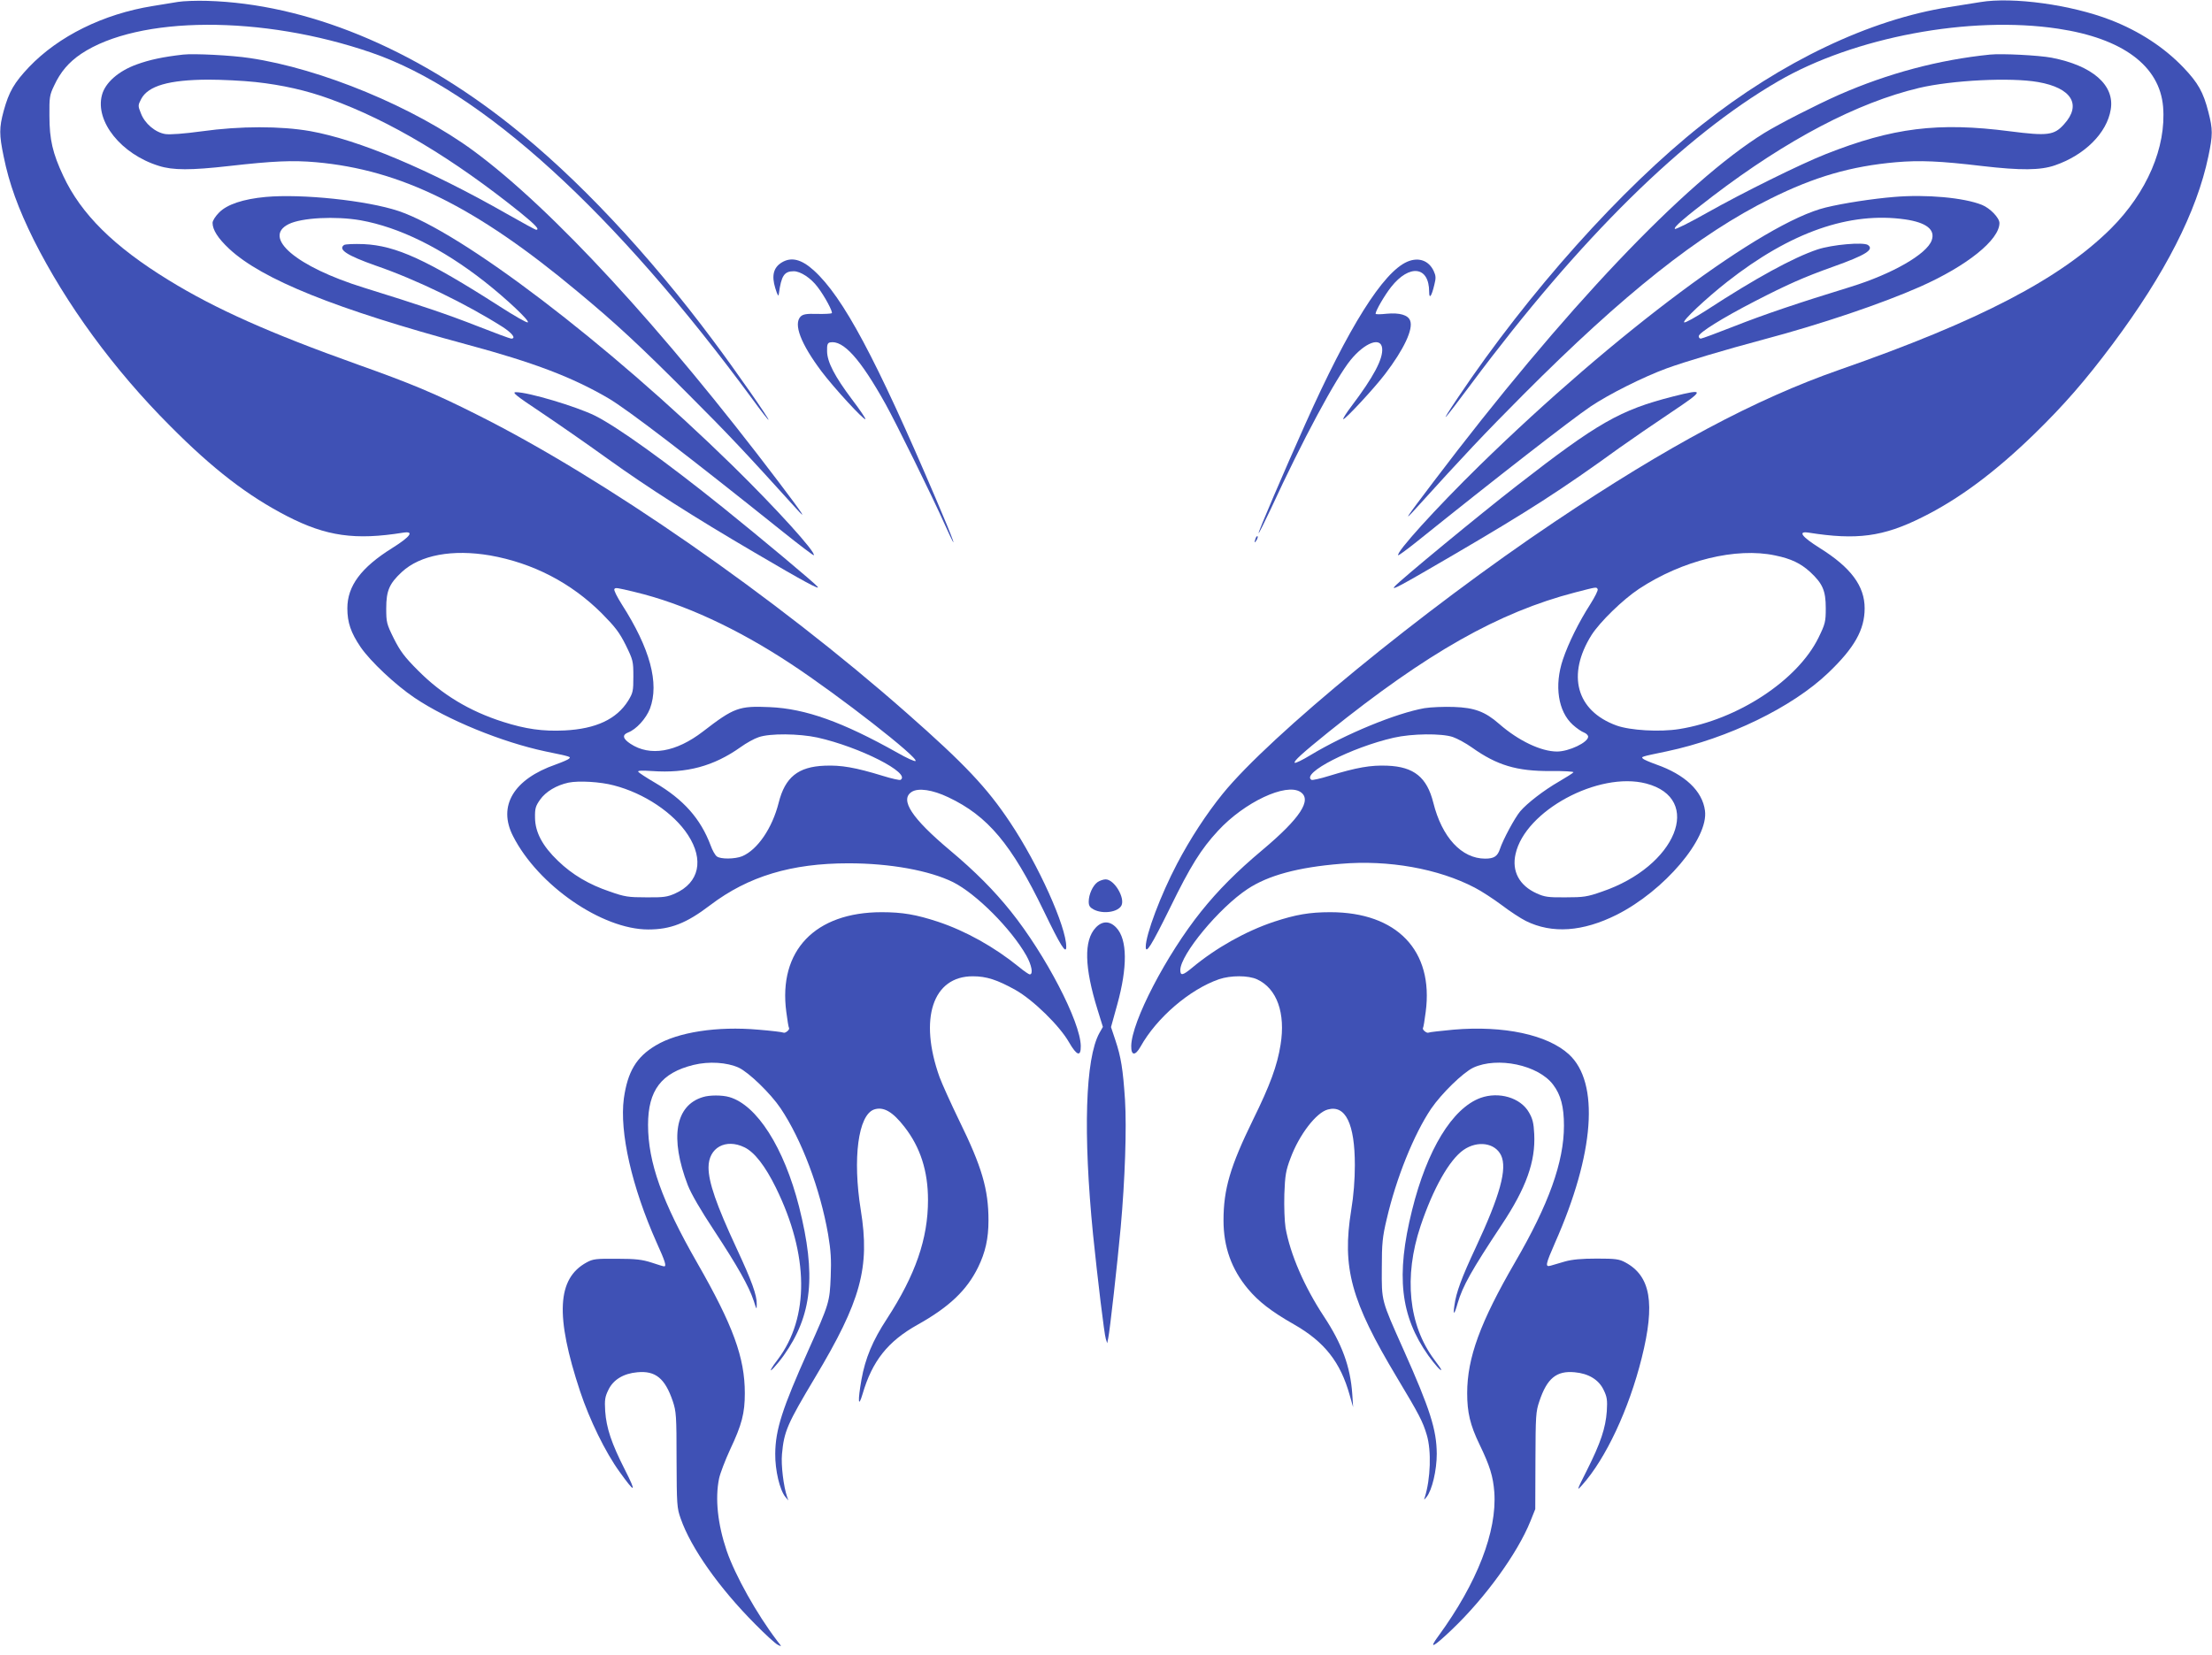 <?xml version="1.0" standalone="no"?>
<!DOCTYPE svg PUBLIC "-//W3C//DTD SVG 20010904//EN"
 "http://www.w3.org/TR/2001/REC-SVG-20010904/DTD/svg10.dtd">
<svg version="1.0" xmlns="http://www.w3.org/2000/svg"
 width="1280pt" height="958pt" viewBox="0 0 1280 958"
 preserveAspectRatio="xMidYMid meet">
<g transform="translate(0,958) scale(0.1,-0.1)"
fill="#3f51b5" stroke="none">
<path d="M1030 9569 c-30 -5 -96 -16 -147 -24 -285 -46 -544 -174 -715 -353
-86 -91 -116 -142 -147 -255 -26 -96 -26 -137 0 -262 32 -159 85 -303 174
-483 187 -372 463 -751 790 -1078 248 -250 450 -405 677 -522 226 -116 393
-140 672 -95 65 10 41 -23 -64 -89 -181 -113 -260 -220 -260 -349 0 -82 20
-141 77 -225 57 -83 202 -219 312 -293 190 -128 506 -257 756 -310 154 -32
149 -31 137 -43 -5 -5 -40 -20 -76 -33 -244 -85 -337 -240 -247 -415 145 -285
515 -540 782 -540 129 0 220 35 359 141 220 167 470 242 800 242 242 0 469
-42 605 -109 135 -68 336 -270 424 -425 31 -55 41 -109 20 -109 -6 0 -35 20
-65 45 -141 114 -305 206 -467 260 -125 41 -204 55 -325 55 -386 0 -599 -223
-552 -577 6 -48 13 -90 16 -94 5 -9 -23 -32 -33 -26 -5 3 -70 11 -145 17 -238
21 -465 -14 -593 -91 -113 -67 -163 -152 -185 -307 -26 -195 46 -512 190 -835
49 -108 58 -137 43 -137 -5 0 -37 10 -73 22 -53 17 -90 22 -200 22 -120 1
-139 -1 -175 -21 -172 -93 -183 -309 -38 -747 55 -165 146 -352 228 -465 91
-127 100 -124 32 10 -79 155 -108 243 -115 341 -4 65 -1 83 18 122 28 60 88
96 168 103 105 10 160 -35 205 -167 20 -60 22 -84 22 -340 1 -259 2 -279 24
-340 59 -170 223 -402 431 -611 58 -59 116 -112 130 -119 25 -13 25 -13 -4 24
-117 154 -242 377 -291 520 -52 153 -68 302 -44 418 6 29 35 105 64 168 68
144 85 210 85 326 0 206 -68 392 -276 755 -203 354 -284 582 -284 798 0 200
77 301 263 347 90 22 194 15 262 -16 59 -28 184 -149 242 -235 122 -182 229
-466 275 -730 16 -95 19 -147 15 -245 -6 -146 -8 -155 -129 -425 -151 -337
-191 -460 -192 -600 -1 -95 26 -210 59 -250 l17 -20 -7 20 c-21 60 -36 186
-30 248 12 133 31 175 191 443 266 444 319 637 265 970 -48 298 -15 550 77
582 54 18 107 -12 176 -101 92 -118 136 -256 136 -423 0 -225 -73 -434 -238
-688 -82 -125 -125 -228 -147 -351 -22 -125 -19 -169 6 -85 56 192 146 306
320 403 182 102 284 199 349 332 42 86 60 166 60 271 0 180 -38 310 -170 579
-48 99 -99 212 -113 250 -121 338 -40 585 193 584 78 0 140 -20 246 -79 103
-58 256 -208 310 -303 45 -78 69 -86 68 -21 -2 140 -204 528 -405 779 -97 121
-206 231 -354 355 -219 184 -289 291 -220 336 38 25 121 13 213 -31 228 -108
365 -271 552 -658 97 -201 130 -254 130 -207 0 116 -161 475 -325 720 -133
200 -262 337 -597 632 -762 672 -1756 1362 -2488 1728 -244 123 -381 180 -690
290 -507 181 -824 322 -1095 489 -316 194 -506 382 -609 603 -61 130 -80 210
-80 348 -1 106 1 120 27 174 37 80 85 136 156 184 332 222 1049 225 1681 7
637 -219 1408 -921 2209 -2012 45 -62 85 -113 88 -113 8 0 -188 282 -319 457
-378 507 -790 946 -1175 1250 -564 448 -1182 701 -1753 718 -63 2 -140 -1
-170 -6z m1806 -3204 c248 -44 468 -158 645 -334 79 -80 103 -111 140 -185 42
-86 44 -93 44 -181 0 -85 -2 -95 -30 -141 -67 -107 -187 -163 -368 -172 -127
-6 -225 8 -357 50 -194 62 -353 158 -491 297 -79 79 -103 112 -140 185 -42 85
-44 94 -44 175 0 102 18 143 90 210 107 99 293 133 511 96z m839 -212 c280
-67 592 -211 905 -418 280 -185 736 -541 718 -560 -4 -4 -51 17 -105 48 -317
178 -531 255 -739 264 -178 8 -207 -3 -386 -141 -156 -120 -307 -146 -420 -71
-44 29 -49 51 -14 65 48 18 104 80 127 138 55 147 1 348 -163 604 -27 43 -47
82 -43 88 6 10 12 9 120 -17z m1055 -842 c246 -55 544 -207 481 -245 -5 -3
-51 7 -102 23 -160 49 -241 63 -337 59 -154 -6 -229 -67 -266 -214 -37 -147
-122 -272 -211 -310 -42 -17 -126 -18 -147 -1 -9 6 -26 35 -36 64 -58 154
-156 265 -321 362 -50 29 -94 58 -98 64 -4 7 22 8 81 4 199 -14 356 28 511
138 33 24 80 50 105 58 65 23 233 21 340 -2z m-1178 -277 c175 -45 346 -159
429 -287 94 -144 65 -276 -73 -338 -46 -21 -68 -24 -168 -23 -103 0 -125 3
-210 33 -122 41 -218 98 -301 178 -90 86 -132 166 -133 249 -1 54 3 68 29 105
33 47 95 84 165 99 59 12 184 5 262 -16z"/>
<path d="M11460 9568 c-30 -5 -112 -18 -182 -29 -458 -72 -968 -315 -1431
-682 -465 -368 -1002 -969 -1409 -1576 -116 -173 -96 -153 77 79 627 841 1227
1432 1775 1750 439 255 1108 381 1619 304 374 -56 588 -215 608 -452 19 -234
-93 -496 -302 -705 -292 -290 -761 -535 -1570 -817 -489 -171 -996 -442 -1650
-881 -761 -511 -1648 -1238 -1920 -1574 -94 -116 -188 -260 -264 -405 -95
-181 -181 -410 -181 -480 0 -46 32 5 140 224 119 244 180 341 278 447 153 166
394 279 477 225 69 -45 -1 -152 -220 -336 -148 -124 -257 -234 -354 -355 -202
-252 -403 -639 -405 -779 -1 -57 23 -59 54 -4 93 167 284 331 454 390 68 23
170 23 221 -1 114 -53 165 -195 135 -379 -19 -120 -61 -234 -159 -433 -132
-270 -171 -402 -171 -583 0 -153 46 -282 141 -396 61 -73 135 -131 267 -206
177 -101 269 -219 322 -409 l20 -70 -5 77 c-11 157 -59 289 -164 448 -114 173
-195 361 -222 513 -6 40 -9 121 -7 195 4 110 9 138 36 209 50 135 149 264 216
281 102 28 156 -83 156 -322 0 -84 -7 -176 -21 -260 -54 -334 -2 -525 265
-970 129 -215 149 -254 172 -331 28 -93 22 -255 -11 -361 -6 -18 -6 -18 10 1
32 40 59 155 59 250 -1 139 -38 257 -193 604 -129 289 -126 277 -125 471 0
143 4 181 28 282 55 238 157 491 257 640 60 88 184 209 244 238 140 65 376 16
462 -98 45 -59 63 -128 63 -238 0 -210 -88 -455 -283 -790 -201 -347 -277
-553 -277 -758 0 -111 17 -184 71 -296 61 -126 79 -186 86 -277 16 -228 -99
-525 -323 -832 -60 -81 -32 -68 78 37 193 184 379 441 454 627 l28 70 1 280
c1 261 2 284 23 345 44 132 99 177 204 167 80 -7 140 -43 168 -103 19 -39 22
-57 18 -122 -7 -98 -36 -185 -115 -342 -60 -119 -61 -123 -27 -85 136 152 270
438 344 735 79 316 52 474 -95 553 -35 19 -56 22 -165 22 -88 0 -143 -5 -185
-17 -33 -10 -70 -20 -82 -24 -33 -9 -30 6 26 134 228 515 258 925 80 1089
-124 114 -378 168 -669 143 -74 -7 -138 -14 -143 -17 -10 -6 -38 17 -33 26 3
4 10 46 16 94 47 354 -166 577 -552 577 -121 0 -200 -14 -325 -55 -165 -55
-337 -152 -474 -266 -55 -46 -69 -48 -69 -14 0 89 225 361 389 469 119 79 292
126 539 146 276 24 566 -28 776 -138 39 -20 109 -66 156 -101 47 -36 110 -77
140 -92 152 -75 329 -62 525 36 276 139 533 442 511 603 -15 114 -116 209
-282 267 -36 13 -71 28 -76 33 -12 12 -17 11 137 43 355 75 726 255 934 454
152 145 211 250 211 374 0 129 -79 236 -260 349 -105 66 -129 99 -64 89 277
-44 431 -24 655 88 215 106 426 264 653 485 170 166 292 306 450 517 304 407
488 767 555 1088 26 124 26 156 0 257 -29 114 -59 168 -145 258 -111 116 -255
210 -420 274 -229 89 -568 135 -754 104z m-1188 -3203 c93 -19 148 -46 203
-96 72 -67 90 -108 90 -209 0 -79 -3 -91 -42 -171 -121 -247 -468 -475 -806
-529 -112 -18 -285 -8 -364 21 -232 85 -288 293 -143 524 49 76 180 204 275
267 251 165 561 241 787 193z m-1027 -195 c4 -6 -16 -45 -43 -88 -66 -103
-126 -224 -158 -319 -51 -151 -28 -301 57 -378 22 -20 51 -40 65 -45 13 -5 24
-16 24 -24 0 -33 -111 -86 -180 -86 -92 0 -223 62 -335 160 -81 71 -143 94
-262 98 -56 2 -133 -1 -170 -7 -164 -29 -456 -149 -660 -272 -46 -28 -87 -48
-91 -44 -8 8 42 54 197 179 570 458 983 692 1426 807 128 33 122 32 130 19z
m-838 -856 c26 -9 76 -36 111 -61 145 -103 259 -137 454 -136 76 1 136 -3 133
-7 -3 -5 -41 -29 -84 -54 -87 -50 -184 -125 -224 -172 -32 -38 -100 -165 -117
-217 -14 -43 -34 -57 -86 -57 -136 0 -250 123 -300 324 -37 147 -112 208 -266
214 -96 4 -177 -10 -337 -59 -51 -16 -97 -26 -102 -23 -62 38 231 188 476 244
105 24 277 26 342 4z m1118 -269 c335 -87 175 -480 -255 -626 -85 -30 -107
-33 -210 -33 -100 -1 -122 2 -168 23 -100 45 -145 128 -122 228 55 250 480
479 755 408z"/>
<path d="M1060 9264 c-116 -13 -195 -30 -269 -57 -105 -38 -182 -105 -201
-177 -41 -153 112 -343 329 -410 81 -26 185 -26 406 -1 256 29 368 34 504 22
491 -44 924 -257 1511 -747 223 -185 362 -314 645 -598 227 -227 328 -334 619
-656 72 -80 45 -39 -98 150 -675 891 -1311 1582 -1766 1917 -342 252 -882 476
-1295 537 -104 16 -324 27 -385 20z m420 -159 c154 -17 293 -48 430 -98 347
-126 710 -343 1103 -659 87 -71 112 -98 89 -98 -4 0 -79 41 -167 91 -456 260
-861 430 -1140 480 -171 30 -405 30 -627 -1 -103 -14 -183 -20 -211 -16 -58 9
-120 61 -142 121 -17 42 -17 46 2 82 40 76 160 111 388 112 77 0 201 -6 275
-14z"/>
<path d="M11515 9264 c-295 -30 -589 -108 -874 -233 -135 -60 -346 -168 -432
-221 -460 -285 -1163 -1026 -1915 -2020 -161 -212 -180 -241 -98 -150 276 305
393 429 619 656 581 583 1018 930 1430 1134 255 127 466 188 726 211 138 12
255 7 499 -22 224 -26 337 -25 421 4 172 59 301 187 323 323 24 141 -105 254
-342 300 -75 14 -287 25 -357 18z m279 -159 c194 -34 253 -131 150 -244 -57
-64 -94 -69 -313 -41 -416 54 -679 21 -1066 -132 -147 -58 -480 -223 -686
-339 -99 -56 -183 -98 -187 -94 -9 9 53 63 218 189 433 330 838 542 1195 627
191 45 531 62 689 34z"/>
<path d="M1537 8440 c-129 -12 -223 -43 -269 -90 -21 -21 -38 -47 -38 -60 0
-40 31 -89 96 -150 191 -178 616 -349 1379 -555 386 -104 608 -189 815 -310
111 -65 462 -334 1010 -773 96 -77 177 -138 179 -136 15 15 -218 272 -470 519
-729 713 -1567 1351 -1934 1474 -184 61 -558 100 -768 81z m549 -135 c224 -40
471 -161 718 -355 125 -98 265 -230 250 -236 -7 -3 -81 40 -165 94 -420 269
-597 350 -784 359 -56 2 -106 0 -114 -5 -37 -26 18 -61 182 -119 236 -81 525
-222 735 -355 57 -37 80 -68 50 -68 -6 0 -93 32 -192 71 -173 68 -335 123
-661 224 -390 121 -590 291 -434 368 75 37 270 47 415 22z"/>
<path d="M10960 8440 c-122 -10 -293 -36 -395 -61 -361 -87 -1216 -724 -2004
-1494 -252 -247 -485 -504 -470 -519 2 -2 49 32 104 76 463 372 899 711 1009
785 107 72 307 172 441 221 104 38 339 108 560 167 332 88 686 208 905 305
273 121 460 272 460 369 0 30 -54 86 -101 105 -104 42 -323 62 -509 46z m65
-130 c122 -18 175 -59 153 -121 -28 -80 -229 -195 -468 -269 -303 -93 -504
-161 -676 -229 -99 -39 -186 -71 -192 -71 -7 0 -12 6 -12 14 0 20 136 105 324
202 188 97 285 140 453 200 188 67 240 99 202 126 -27 18 -208 2 -292 -26
-140 -47 -356 -165 -643 -352 -64 -41 -121 -73 -128 -70 -15 6 125 138 250
236 366 287 707 406 1029 360z"/>
<path d="M4524 8061 c-48 -29 -60 -76 -38 -148 14 -45 19 -52 21 -33 14 104
31 130 86 130 39 0 99 -39 138 -91 41 -53 91 -147 82 -152 -5 -3 -43 -5 -85
-4 -62 2 -81 -2 -95 -15 -43 -44 1 -158 121 -318 70 -93 245 -284 254 -276 2
3 -32 54 -77 113 -100 133 -145 218 -145 281 -1 37 3 47 17 50 76 15 175 -94
322 -358 59 -106 264 -521 345 -702 83 -184 51 -90 -54 154 -348 815 -537
1169 -707 1323 -72 65 -130 79 -185 46z"/>
<path d="M8143 8065 c-140 -61 -338 -376 -590 -940 -125 -279 -274 -627 -270
-631 2 -2 34 62 72 143 181 393 376 756 461 860 83 101 175 135 182 67 6 -61
-49 -165 -179 -337 -28 -37 -49 -70 -46 -73 7 -7 179 178 242 261 109 143 164
260 145 309 -12 33 -61 47 -137 40 -35 -4 -63 -4 -63 0 0 17 52 107 90 155
106 134 220 120 220 -28 0 -45 14 -27 30 41 10 39 9 52 -4 80 -29 61 -88 81
-153 53z"/>
<path d="M3125 7197 c94 -63 270 -185 392 -273 237 -170 494 -334 849 -542
287 -169 383 -220 365 -198 -20 24 -325 279 -546 457 -332 267 -611 467 -742
533 -108 53 -384 136 -458 136 -24 0 0 -20 140 -113z"/>
<path d="M9681 7285 c-306 -78 -434 -151 -902 -515 -214 -166 -683 -553 -709
-585 -22 -26 27 0 335 180 438 256 634 382 965 622 69 49 204 142 300 206 196
131 197 139 11 92z"/>
<path d="M7266 6465 c-9 -26 -7 -32 5 -12 6 10 9 21 6 23 -2 3 -7 -2 -11 -11z"/>
<path d="M6351 4474 c-28 -20 -51 -72 -51 -113 0 -24 7 -34 30 -46 53 -27 138
-15 159 23 23 44 -41 152 -91 152 -13 0 -34 -7 -47 -16z"/>
<path d="M6340 4210 c-69 -74 -65 -229 11 -474 l31 -100 -20 -35 c-82 -148
-95 -580 -37 -1166 26 -253 65 -579 74 -605 l8 -25 6 30 c9 41 53 433 72 640
25 277 35 574 25 739 -12 179 -23 247 -56 346 l-25 75 36 130 c60 217 59 377
-5 445 -38 41 -82 41 -120 0z"/>
<path d="M4068 3230 c-161 -48 -193 -236 -88 -510 20 -51 74 -144 152 -262
136 -207 202 -324 229 -406 17 -54 18 -55 18 -21 1 52 -28 133 -117 324 -117
252 -162 382 -162 468 0 114 99 169 208 116 58 -28 120 -108 182 -234 191
-389 195 -750 10 -995 -15 -19 -31 -42 -35 -50 -21 -36 29 17 70 74 165 233
189 464 89 861 -87 342 -244 589 -404 635 -41 12 -114 12 -152 0z"/>
<path d="M8567 3225 c-163 -60 -309 -299 -396 -650 -94 -378 -68 -612 94 -841
39 -54 75 -94 75 -82 0 2 -18 29 -41 59 -148 199 -177 478 -79 772 73 218 167
384 249 441 81 56 182 41 217 -31 37 -78 -6 -233 -146 -533 -82 -175 -114
-261 -124 -337 -9 -60 0 -54 19 14 29 99 80 190 255 454 142 214 196 366 188
525 -3 65 -10 90 -31 126 -49 85 -174 121 -280 83z"/>
</g>
</svg>
